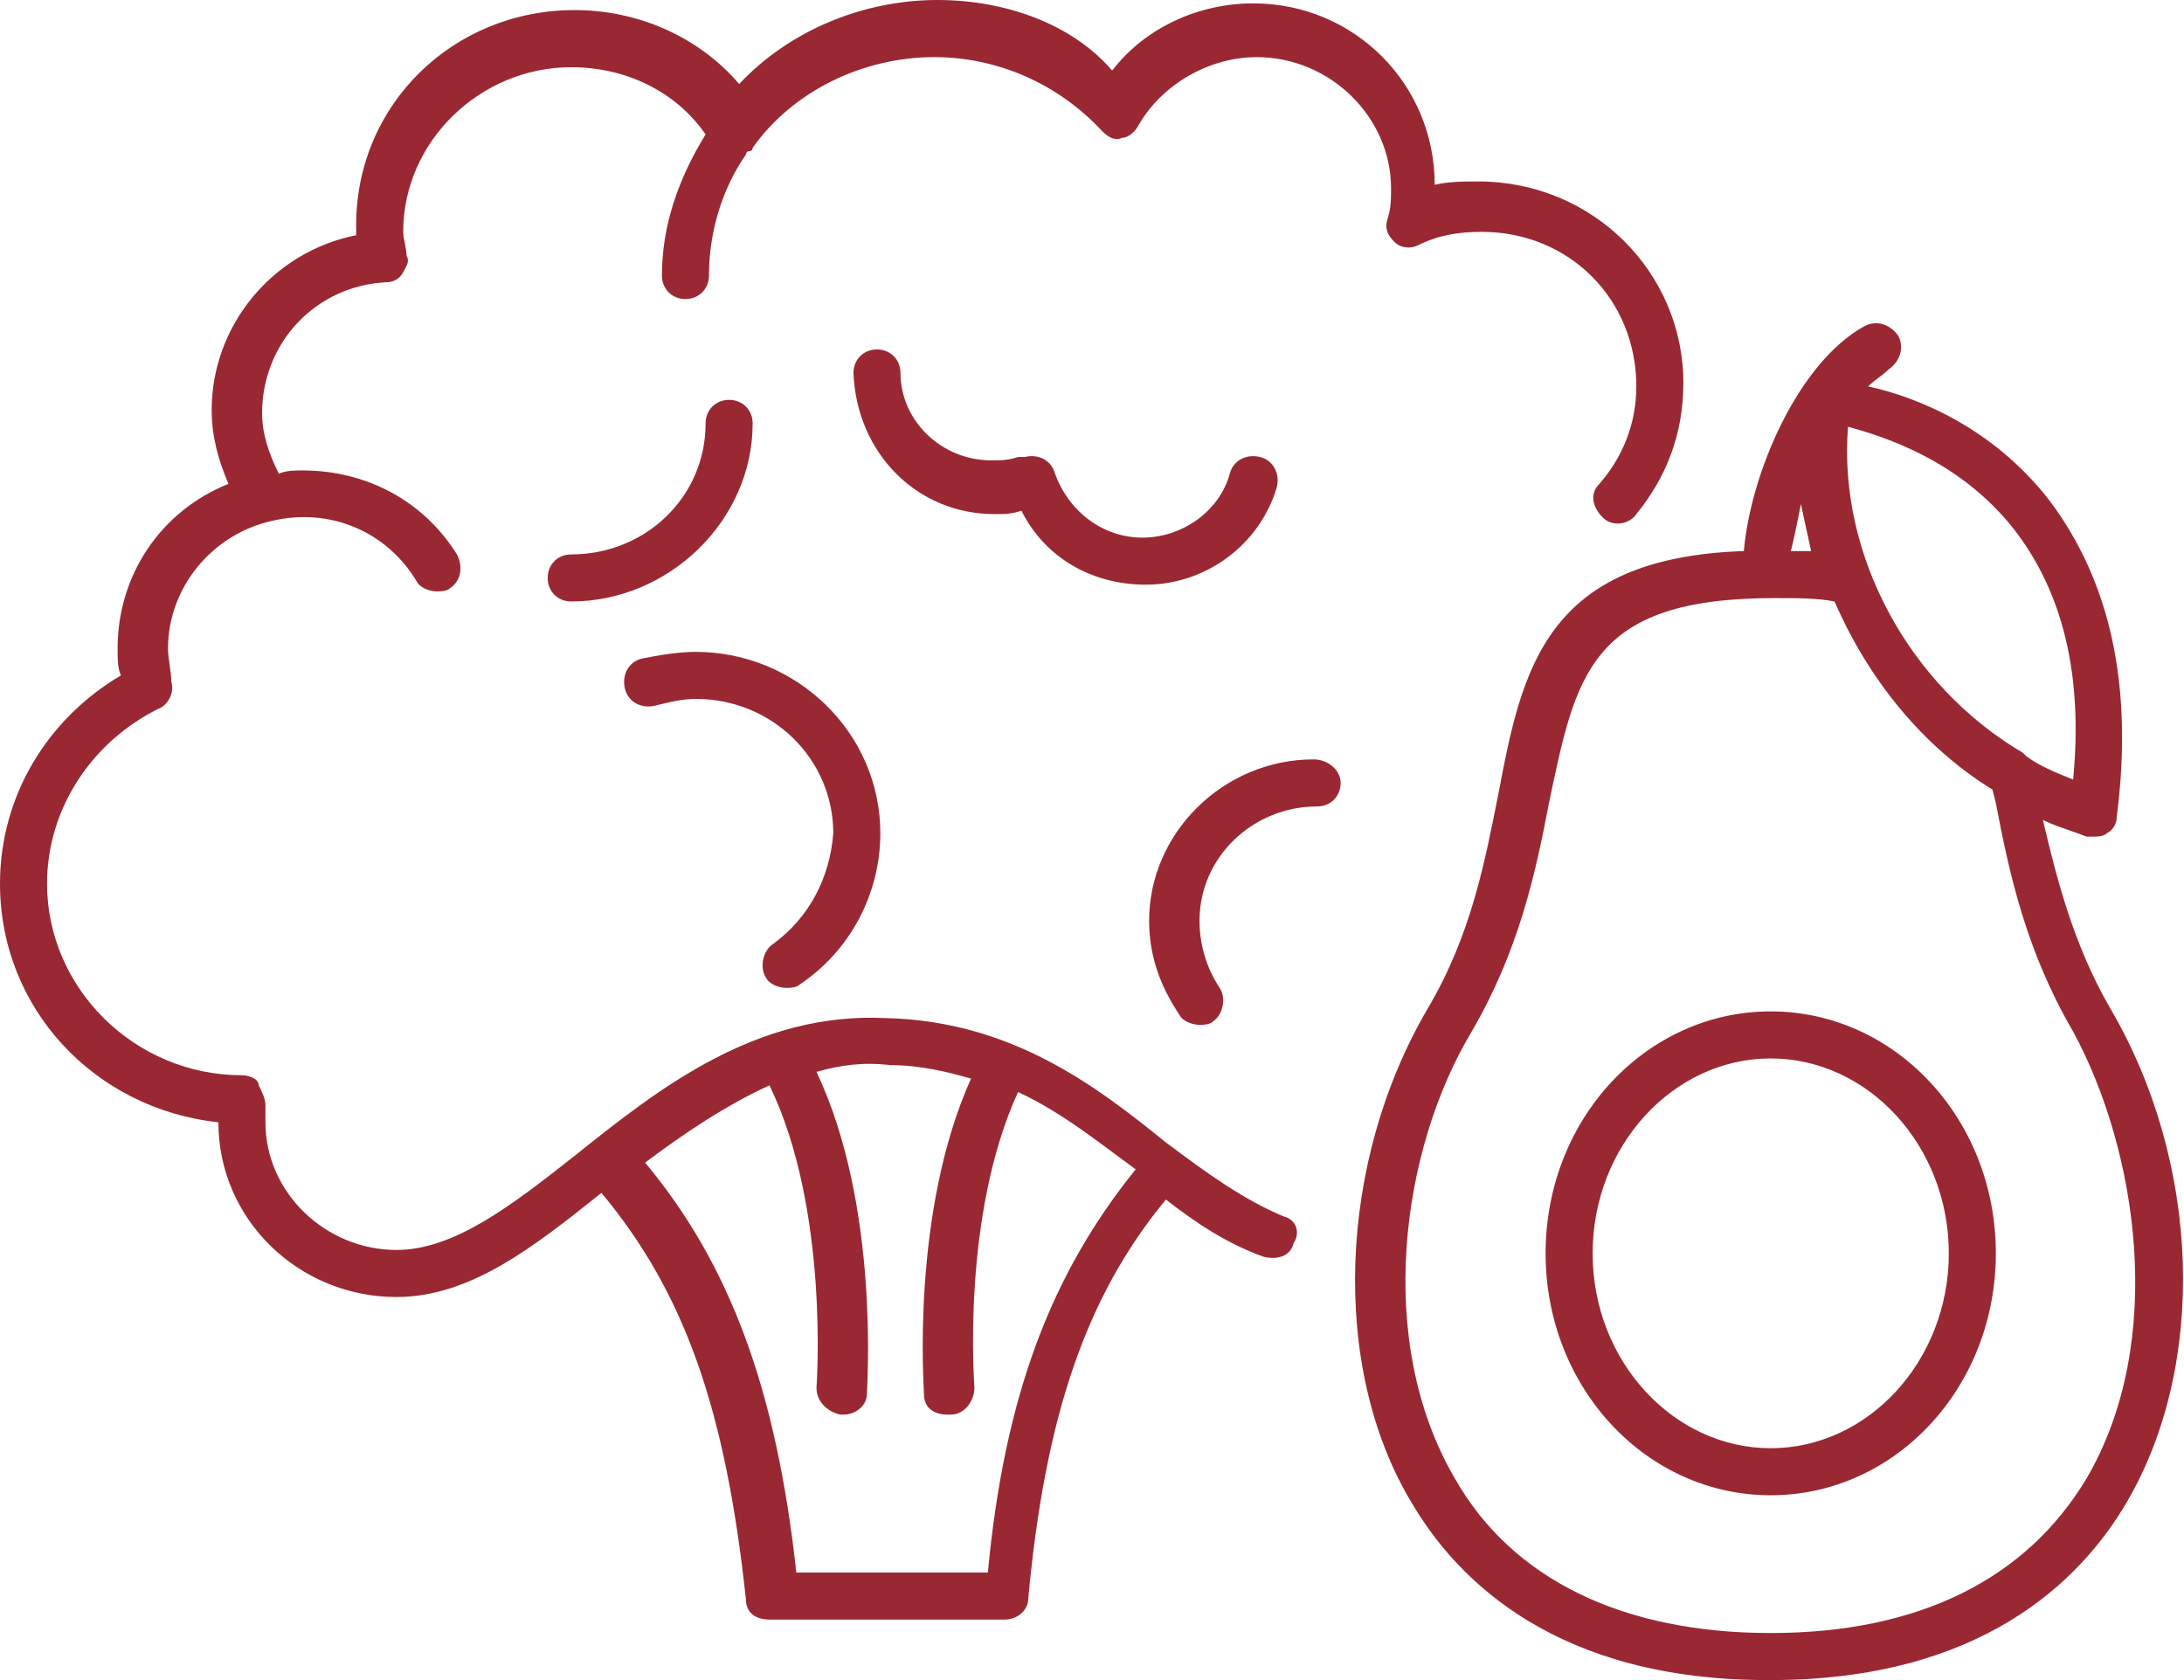 <?xml version="1.0" encoding="utf-8"?>
<!-- Generator: Adobe Illustrator 22.0.1, SVG Export Plug-In . SVG Version: 6.00 Build 0)  -->
<svg version="1.1" id="Ñëîé_1" xmlns="http://www.w3.org/2000/svg" xmlns:xlink="http://www.w3.org/1999/xlink" x="0px" y="0px"
	 width="65px" height="50px" viewBox="0 0 65 50" style="enable-background:new 0 0 65 50;" xml:space="preserve">
<style type="text/css">
	.st0{fill:#992833;}
</style>
<g>
	<g>
		<path class="st0" d="M38.2,36.2c-1.2-0.5-2.3-1.3-3.5-2.2c-2.1-1.7-4.6-3.6-8.3-3.7c-3.9-0.2-6.8,2.1-9.3,4.1
			c-1.9,1.5-3.6,2.8-5.3,2.8c-2.1,0-3.9-1.7-3.9-3.8c0-0.2,0-0.4,0-0.5c0-0.2-0.1-0.4-0.2-0.6C7.7,32.1,7.4,32,7.2,32
			c-3.2,0-5.8-2.6-5.8-5.7c0-2.2,1.3-4.2,3.3-5.2c0.3-0.1,0.5-0.5,0.4-0.8C5.1,20,5,19.6,5,19.3c0-1.8,1.3-3.4,3.1-3.8c0,0,0,0,0,0
			c1.7-0.4,3.4,0.3,4.3,1.8c0.1,0.2,0.4,0.3,0.6,0.3c0.1,0,0.3,0,0.4-0.1c0.3-0.2,0.4-0.6,0.2-1c-1-1.6-2.7-2.5-4.6-2.5
			c-0.2,0-0.5,0-0.7,0.1c-0.3-0.6-0.5-1.2-0.5-1.8c0-2.1,1.6-3.8,3.7-3.9c0.2,0,0.4-0.1,0.5-0.3c0.1-0.2,0.2-0.3,0.1-0.5
			c0-0.2-0.1-0.5-0.1-0.7c0-2.7,2.3-4.9,5-4.9c1.6,0,3.1,0.7,4,2c-0.8,1.3-1.3,2.7-1.3,4.2c0,0.4,0.3,0.7,0.7,0.7
			c0.4,0,0.7-0.3,0.7-0.7c0-1.3,0.4-2.6,1.1-3.6c0,0,0-0.1,0.1-0.1c0,0,0.1,0,0.1-0.1c1.2-1.7,3.3-2.7,5.4-2.7c1.9,0,3.7,0.8,5,2.2
			c0.2,0.2,0.4,0.3,0.6,0.2c0.2,0,0.4-0.2,0.5-0.4c0.7-1.2,2.1-2,3.5-2c2.2,0,4,1.8,4,3.9c0,0.3,0,0.6-0.1,0.9
			c-0.1,0.3,0,0.5,0.2,0.7c0.2,0.2,0.5,0.2,0.7,0.1c0.6-0.3,1.2-0.4,1.9-0.4c2.6,0,4.6,2,4.6,4.6c0,1.1-0.4,2.1-1.1,2.9
			c-0.3,0.3-0.2,0.7,0.1,1c0.3,0.3,0.8,0.2,1-0.1c0.9-1.1,1.4-2.4,1.4-3.9c0-3.3-2.7-6-6.1-6c-0.4,0-0.9,0-1.3,0.1
			c0-3-2.4-5.4-5.4-5.4c-1.6,0-3.2,0.7-4.2,2C31.9,0.7,29.9,0,27.9,0c-2.2,0-4.4,0.9-5.9,2.5c-1.2-1.4-3-2.2-4.9-2.2
			c-3.6,0-6.5,2.8-6.5,6.4c0,0.1,0,0.2,0,0.3c-2.5,0.5-4.3,2.7-4.3,5.2c0,0.8,0.2,1.5,0.5,2.2c-2,0.8-3.3,2.7-3.3,4.9
			c0,0.3,0,0.6,0.1,0.8C1.4,21.4,0,23.7,0,26.3C0,30,2.8,33,6.5,33.4c0,2.9,2.4,5.2,5.3,5.2h0c2.2,0,4.1-1.5,6.1-3.1
			c2.5,3,3.7,6.5,4.3,12.1c0,0.4,0.3,0.6,0.7,0.6h7c0.4,0,0.7-0.3,0.7-0.6c0.5-5.4,1.7-9,4.1-11.9c0.9,0.7,1.8,1.3,2.9,1.7
			c0.4,0.1,0.8,0,0.9-0.4C38.7,36.7,38.6,36.3,38.2,36.2z M29.4,46.8h-5.7c-0.6-5.5-2-9.2-4.5-12.2c1.2-0.9,2.4-1.7,3.7-2.3
			c1.8,3.7,1.4,9,1.4,9c0,0.4,0.3,0.7,0.7,0.8c0,0,0,0,0.1,0c0.4,0,0.7-0.3,0.7-0.6c0-0.2,0.4-5.6-1.5-9.6c0.7-0.2,1.4-0.3,2.2-0.2
			c0.9,0,1.7,0.2,2.4,0.4c-1.8,4-1.4,9.2-1.4,9.4c0,0.4,0.3,0.6,0.7,0.6c0,0,0,0,0.1,0c0.4,0,0.7-0.4,0.7-0.8c0-0.1-0.4-5.1,1.3-8.8
			c1.3,0.6,2.4,1.5,3.5,2.3C31.3,37.9,29.9,41.5,29.4,46.8z M22.4,12.6c0-0.4-0.3-0.7-0.7-0.7c-0.4,0-0.7,0.3-0.7,0.7
			c0,2.2-1.8,3.9-4,3.9c-0.4,0-0.7,0.3-0.7,0.7c0,0.4,0.3,0.7,0.7,0.7C19.9,17.9,22.4,15.5,22.4,12.6z M29.6,15.3
			c0.3,0,0.5,0,0.8-0.1c0.7,1.4,2.1,2.2,3.7,2.2c1.8,0,3.4-1.2,3.9-2.9c0.1-0.4-0.1-0.8-0.5-0.9c-0.4-0.1-0.8,0.1-0.9,0.5
			c-0.3,1.1-1.4,1.9-2.6,1.9c-1.2,0-2.2-0.8-2.6-1.9c-0.1-0.4-0.5-0.6-0.9-0.5l-0.2,0c-0.3,0.1-0.5,0.1-0.8,0.1
			c-1.5,0-2.7-1.2-2.7-2.6c0-0.4-0.3-0.7-0.7-0.7c-0.4,0-0.7,0.3-0.7,0.7C25.5,13.5,27.3,15.3,29.6,15.3z M23,28.1
			c-0.3,0.2-0.4,0.7-0.2,1c0.1,0.2,0.4,0.3,0.6,0.3c0.1,0,0.3,0,0.4-0.1c1.5-1,2.4-2.7,2.4-4.5c0-3-2.5-5.4-5.5-5.4
			c-0.5,0-1.1,0.1-1.6,0.2c-0.4,0.1-0.6,0.5-0.5,0.9c0.1,0.4,0.5,0.6,0.9,0.5c0.4-0.1,0.8-0.2,1.2-0.2c2.3,0,4.1,1.8,4.1,4
			C24.7,26.1,24.1,27.3,23,28.1z M39.1,22.6c-2.7,0-4.9,2.2-4.9,4.8c0,1,0.3,1.9,0.9,2.8c0.1,0.2,0.4,0.3,0.6,0.3
			c0.1,0,0.3,0,0.4-0.1c0.3-0.2,0.4-0.7,0.2-1c-0.4-0.6-0.6-1.3-0.6-2c0-1.9,1.6-3.4,3.5-3.4c0.4,0,0.7-0.3,0.7-0.7
			S39.5,22.6,39.1,22.6z M62.8,30c-1.1-1.9-1.6-3.9-2-5.6c0.4,0.2,0.8,0.3,1.3,0.5c0.1,0,0.1,0,0.2,0c0.1,0,0.3,0,0.4-0.1
			c0.2-0.1,0.3-0.3,0.3-0.5c0.5-3.9-0.2-7-2-9.4c-1.7-2.2-4-3.1-5.4-3.4c0.2-0.2,0.4-0.3,0.6-0.5c0.3-0.2,0.5-0.6,0.3-1
			c-0.2-0.3-0.6-0.5-1-0.3c-2,1.1-3.4,4.4-3.6,6.7c-5.9,0.2-6.6,3.5-7.3,7.2c-0.4,2-0.8,4.2-2.1,6.4c-2.7,4.6-2.9,10.7-0.5,14.7
			c1.4,2.4,4.4,5.3,10.6,5.3h0.1c6.2,0,9.2-2.9,10.6-5.3C65.7,40.6,65.5,34.6,62.8,30z M55,12.7c1.1,0.3,3.3,1,4.9,3
			c1.5,1.9,2.1,4.4,1.8,7.5c-0.5-0.2-1-0.4-1.4-0.7c0,0-0.1-0.1-0.1-0.1C56.8,20.4,54.7,16.5,55,12.7z M53.6,15
			c0.1,0.5,0.2,0.9,0.3,1.4c-0.2,0-0.4,0-0.6,0C53.4,16,53.5,15.5,53.6,15z M62.1,44c-1.8,3-5,4.6-9.4,4.6c-4.4,0-7.7-1.6-9.4-4.6
			c-2.4-4.1-1.6-9.8,0.5-13.3c1.4-2.4,1.9-4.7,2.3-6.8c0.8-3.8,1.2-6.1,6.7-6.1c0.7,0,1.3,0,1.8,0.1c1,2.3,2.6,4.3,4.7,5.6l0.1,0.4
			c0.4,2.1,0.9,4.4,2.3,6.8C63.6,34.2,64.5,39.9,62.1,44z M52.7,30.1c-3.7,0-6.7,3.2-6.7,7.2c0,4,3,7.2,6.7,7.2
			c3.7,0,6.7-3.2,6.7-7.2C59.4,33.3,56.4,30.1,52.7,30.1z M52.7,43.1c-2.9,0-5.3-2.6-5.3-5.8c0-3.2,2.4-5.8,5.3-5.8
			c2.9,0,5.3,2.6,5.3,5.8C58,40.5,55.6,43.1,52.7,43.1z"/>
	</g>
</g>
</svg>
